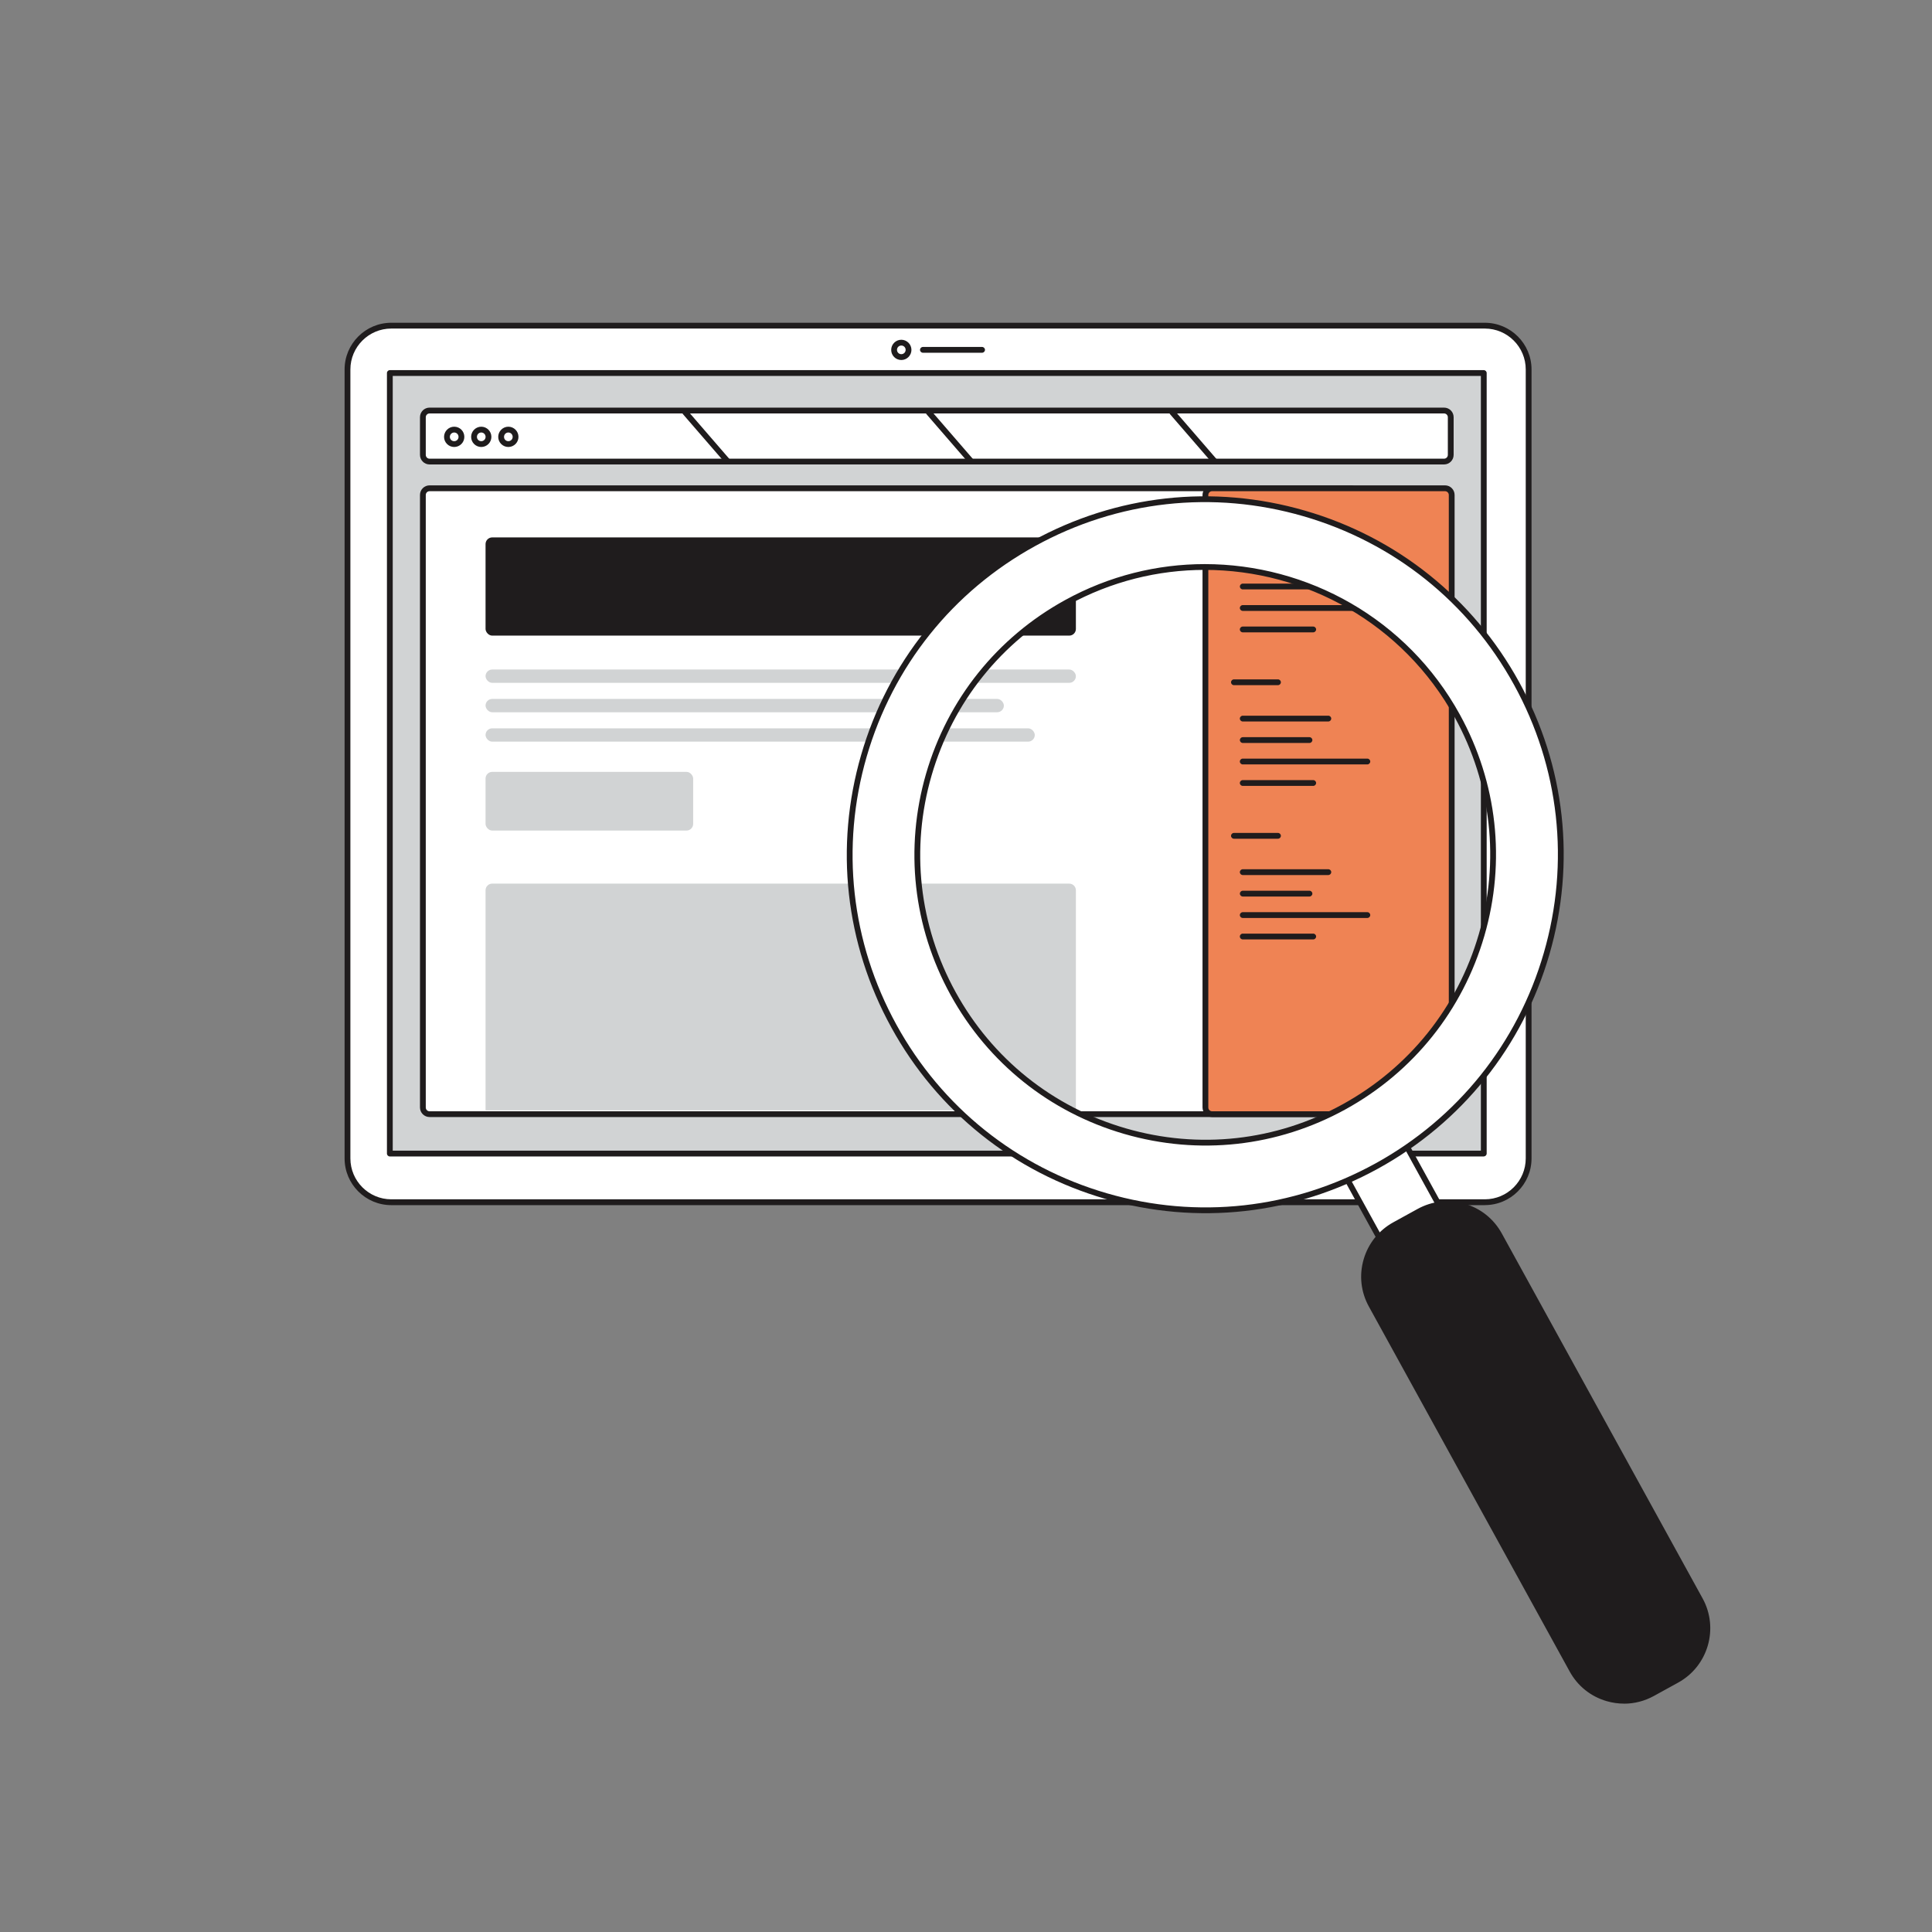 <svg transform="scale(1)" id="fhIXqc4xHN" data-name="0790_SEO 2" xmlns="http://www.w3.org/2000/svg" viewBox="0 0 500 500" class="pbimage_pbimage__wrapper__image__0LEis false"><rect x="0" y="0" width="500" height="500" fill="#808080" stroke="none"/><title>SEO 2</title><defs><style> .cls-1{fill:#1f1c1d;} .cls-1, .cls-2, .cls-3, .cls-4{stroke-width:0px;} .cls-2{fill:#68e1fd;} .cls-5{stroke:#1f1c1d;stroke-linecap:round;stroke-linejoin:round;stroke-width:1.5px;} .cls-5, .cls-4{fill:#fff;} .cls-3{fill:#d1d3d4;}
 .cls-5, .cls-4{fill:#FFFFFF;}
 .cls-3{fill:#D1D3D4;}
 .cls-2{fill:#ef8354;}
 .cls-1{fill:#1F1C1D;}</style></defs><g id="Screen"><g><g><g id="Laptop"><g><rect class="cls-4" x="89.93" y="84.28" width="305.68" height="226.86" rx="11.34" ry="11.34"></rect><path class="cls-1" d="M384.27,311.89H101.27c-6.67,0-12.09-5.42-12.09-12.09V95.62c0-6.67,5.42-12.09,12.09-12.09h283c6.67,0,12.09,5.42,12.09,12.09v204.17c0,6.67-5.42,12.09-12.09,12.09ZM101.27,85.03c-5.84,0-10.59,4.75-10.59,10.59v204.17c0,5.84,4.75,10.59,10.59,10.59h283c5.84,0,10.59-4.75,10.59-10.59V95.62c0-5.84-4.75-10.59-10.59-10.59H101.27Z"></path></g></g><g id="Laptop_Screen" data-name="Laptop Screen"><g><rect class="cls-3" x="100.89" y="96.54" width="283.11" height="201.99"></rect><path class="cls-1" d="M384.01,299.29H100.89c-.41,0-.75-.34-.75-.75V96.54c0-.41.34-.75.75-.75h283.11c.41,0,.75.34.75.75v201.99c0,.41-.34.75-.75.75ZM101.64,297.79h281.61V97.29H101.64v200.49Z"></path></g></g></g><g><g><rect class="cls-4" x="109.45" y="126.37" width="241.85" height="161.97" rx="1.73" ry="1.73"></rect><path class="cls-1" d="M349.57,289.09H111.17c-1.37,0-2.48-1.11-2.48-2.48v-158.52c0-1.37,1.11-2.48,2.48-2.48h238.4c1.37,0,2.48,1.11,2.48,2.48v158.52c0,1.37-1.11,2.48-2.48,2.48ZM111.17,127.12c-.54,0-.98.44-.98.98v158.52c0,.54.44.98.98.98h238.4c.54,0,.98-.44.98-.98v-158.52c0-.54-.44-.98-.98-.98H111.17Z"></path></g><g><rect class="cls-2" x="311.97" y="126.37" width="63.73" height="161.97" rx="1.73" ry="1.73"></rect><path class="cls-1" d="M373.97,289.09h-60.28c-1.37,0-2.48-1.11-2.48-2.48v-158.52c0-1.37,1.11-2.48,2.48-2.48h60.28c1.37,0,2.48,1.11,2.48,2.48v158.52c0,1.37-1.11,2.48-2.48,2.48ZM313.69,127.12c-.54,0-.98.44-.98.98v158.52c0,.54.44.98.98.98h60.28c.54,0,.98-.44.98-.98v-158.52c0-.54-.44-.98-.98-.98h-60.28Z"></path></g></g><g><rect class="cls-4" x="109.45" y="106.25" width="266" height="13.2" rx="1.73" ry="1.73"></rect><path class="cls-1" d="M373.73,120.2H111.17c-1.37,0-2.48-1.11-2.48-2.48v-9.75c0-1.37,1.11-2.48,2.48-2.48h262.55c1.37,0,2.48,1.11,2.48,2.48v9.75c0,1.37-1.11,2.48-2.48,2.48ZM111.17,107c-.54,0-.98.44-.98.98v9.75c0,.54.44.98.98.98h262.55c.54,0,.98-.44.98-.98v-9.75c0-.54-.44-.98-.98-.98H111.17Z"></path></g><g><g><circle class="cls-4" cx="233.26" cy="90.54" r="1.88"></circle><path class="cls-1" d="M233.26,93.17c-1.45,0-2.62-1.18-2.62-2.62s1.18-2.62,2.62-2.62,2.62,1.18,2.62,2.62-1.18,2.62-2.62,2.62ZM233.26,89.42c-.62,0-1.12.5-1.12,1.12s.5,1.12,1.12,1.12,1.12-.5,1.12-1.12-.5-1.12-1.12-1.12Z"></path></g><path class="cls-1" d="M254.16,91.29h-15.31c-.41,0-.75-.34-.75-.75s.34-.75.75-.75h15.31c.41,0,.75.34.75.75s-.34.75-.75.75Z"></path></g><g><line class="cls-4" x1="177.32" y1="106.71" x2="188.32" y2="119.41"></line><path class="cls-1" d="M188.32,120.16c-.21,0-.42-.09-.57-.26l-10.99-12.7c-.27-.31-.24-.79.08-1.06.32-.27.79-.24,1.06.08l10.99,12.7c.27.31.24.79-.08,1.06-.14.12-.32.18-.49.18Z"></path></g><g><line class="cls-4" x1="240.35" y1="106.71" x2="251.34" y2="119.41"></line><path class="cls-1" d="M251.34,120.16c-.21,0-.42-.09-.57-.26l-10.99-12.7c-.27-.31-.24-.79.08-1.06.31-.27.79-.24,1.06.08l10.99,12.7c.27.31.24.79-.08,1.06-.14.12-.32.18-.49.18Z"></path></g><g><line class="cls-4" x1="303.38" y1="106.71" x2="314.37" y2="119.41"></line><path class="cls-1" d="M314.37,120.16c-.21,0-.42-.09-.57-.26l-10.99-12.7c-.27-.31-.24-.79.08-1.06.32-.27.79-.24,1.06.08l10.99,12.7c.27.31.24.79-.08,1.06-.14.12-.32.18-.49.18Z"></path></g><g><g><circle class="cls-4" cx="117.55" cy="113.06" r="1.88"></circle><path class="cls-1" d="M117.55,115.68c-1.45,0-2.63-1.18-2.63-2.62s1.18-2.63,2.63-2.63,2.62,1.18,2.62,2.63-1.18,2.62-2.62,2.62ZM117.55,111.93c-.62,0-1.13.5-1.13,1.13s.5,1.12,1.13,1.12,1.12-.5,1.12-1.12-.5-1.13-1.12-1.13Z"></path></g><g><circle class="cls-4" cx="124.55" cy="113.06" r="1.88"></circle><path class="cls-1" d="M124.55,115.68c-1.45,0-2.62-1.18-2.62-2.62s1.18-2.63,2.62-2.63,2.62,1.18,2.62,2.63-1.18,2.62-2.62,2.62ZM124.55,111.93c-.62,0-1.12.5-1.12,1.13s.5,1.12,1.12,1.12,1.12-.5,1.12-1.12-.5-1.13-1.12-1.13Z"></path></g><g><circle class="cls-4" cx="131.56" cy="113.06" r="1.88"></circle><path class="cls-1" d="M131.56,115.68c-1.45,0-2.62-1.18-2.62-2.62s1.18-2.63,2.62-2.63,2.62,1.18,2.62,2.63-1.18,2.62-2.62,2.62ZM131.56,111.93c-.62,0-1.12.5-1.12,1.13s.5,1.12,1.12,1.12,1.12-.5,1.12-1.12-.5-1.13-1.12-1.13Z"></path></g></g><path class="cls-1" d="M330.74,137.59h-11.4c-.41,0-.75-.34-.75-.75s.34-.75.75-.75h11.4c.41,0,.75.34.75.75s-.34.75-.75.75Z"></path><path class="cls-1" d="M343.77,146.99h-22.15c-.41,0-.75-.34-.75-.75s.34-.75.75-.75h22.15c.41,0,.75.34.75.75s-.34.75-.75.75Z"></path><path class="cls-1" d="M338.89,152.54h-17.26c-.41,0-.75-.34-.75-.75s.34-.75.75-.75h17.26c.41,0,.75.34.75.75s-.34.75-.75.75Z"></path><path class="cls-1" d="M353.87,158.1h-32.25c-.41,0-.75-.34-.75-.75s.34-.75.75-.75h32.25c.41,0,.75.34.75.75s-.34.75-.75.75Z"></path><path class="cls-1" d="M339.86,163.65h-18.24c-.41,0-.75-.34-.75-.75s.34-.75.75-.75h18.24c.41,0,.75.34.75.75s-.34.75-.75.75Z"></path><path class="cls-1" d="M330.74,177.32h-11.4c-.41,0-.75-.34-.75-.75s.34-.75.75-.75h11.4c.41,0,.75.34.75.75s-.34.75-.75.75Z"></path><path class="cls-1" d="M343.77,186.72h-22.15c-.41,0-.75-.34-.75-.75s.34-.75.75-.75h22.15c.41,0,.75.34.75.75s-.34.75-.75.75Z"></path><path class="cls-1" d="M338.89,192.28h-17.26c-.41,0-.75-.34-.75-.75s.34-.75.75-.75h17.26c.41,0,.75.34.75.75s-.34.75-.75.75Z"></path><path class="cls-1" d="M353.87,197.83h-32.25c-.41,0-.75-.34-.75-.75s.34-.75.75-.75h32.25c.41,0,.75.34.75.75s-.34.75-.75.75Z"></path><path class="cls-1" d="M339.86,203.39h-18.24c-.41,0-.75-.34-.75-.75s.34-.75.75-.75h18.24c.41,0,.75.34.75.75s-.34.75-.75.75Z"></path><path class="cls-1" d="M330.74,217.06h-11.4c-.41,0-.75-.34-.75-.75s.34-.75.75-.75h11.4c.41,0,.75.34.75.75s-.34.75-.75.75Z"></path><path class="cls-1" d="M343.77,226.46h-22.15c-.41,0-.75-.34-.75-.75s.34-.75.75-.75h22.15c.41,0,.75.34.75.75s-.34.75-.75.75Z"></path><path class="cls-1" d="M338.89,232.02h-17.26c-.41,0-.75-.34-.75-.75s.34-.75.75-.75h17.26c.41,0,.75.34.75.75s-.34.75-.75.75Z"></path><path class="cls-1" d="M353.87,237.57h-32.25c-.41,0-.75-.34-.75-.75s.34-.75.75-.75h32.25c.41,0,.75.34.75.75s-.34.75-.75.75Z"></path><path class="cls-1" d="M339.86,243.12h-18.24c-.41,0-.75-.34-.75-.75s.34-.75.75-.75h18.24c.41,0,.75.34.75.75s-.34.75-.75.75Z"></path></g><rect class="cls-1" x="125.66" y="139.08" width="152.78" height="25.42" rx="1.73" ry="1.73" fill="#1F1C1D"></rect><path class="cls-3" d="M127.38,228.68h149.33c.95,0,1.73.77,1.73,1.73v56.95H125.66v-56.95c0-.95.77-1.73,1.73-1.73Z" fill="#D1D3D4"></path><rect class="cls-3" x="125.66" y="173.27" width="152.78" height="3.45" rx="1.73" ry="1.73" fill="#D1D3D4"></rect><rect class="cls-3" x="125.66" y="180.88" width="134.14" height="3.45" rx="1.73" ry="1.73" fill="#D1D3D4"></rect><rect class="cls-3" x="125.66" y="188.49" width="142.14" height="3.45" rx="1.73" ry="1.73" fill="#D1D3D4"></rect><rect class="cls-3" x="125.66" y="199.76" width="53.73" height="15.19" rx="1.73" ry="1.73" fill="#D1D3D4"></rect></g><g id="Magnifier"><g id="Magnifying_Glass" data-name="Magnifying Glass"><g><rect class="cls-4" x="380.88" y="287.55" width="17.6" height="147.87" transform="translate(-126 232.66) rotate(-28.82)"></rect><path class="cls-1" d="M417.62,431.26c-.26,0-.52-.14-.66-.39l-71.29-129.55c-.1-.17-.12-.38-.06-.57.06-.19.18-.35.36-.45l15.42-8.49c.36-.2.82-.07,1.02.3l71.29,129.55c.1.17.12.38.06.57-.06.19-.18.35-.36.45l-15.42,8.49c-.11.06-.24.09-.36.09ZM347.34,301.25l70.57,128.24,14.11-7.76-70.57-128.24-14.11,7.76Z"></path></g><path class="cls-5" d="M392.49,176.87c-11.83-21.53-31.36-37.15-54.95-43.99-23.6-6.85-48.44-4.09-69.97,7.76-21.53,11.83-37.15,31.35-43.99,54.95-6.85,23.6-4.08,48.44,7.76,69.97,11.83,21.53,31.37,37.15,54.95,43.99,23.58,6.84,48.44,4.07,69.97-7.76,21.52-11.83,37.15-31.36,43.99-54.95,6.85-23.6,4.09-48.44-7.76-69.97ZM383.44,241.96c-5.55,19.11-18.2,34.91-35.62,44.5-17.43,9.59-37.55,11.82-56.66,6.28-19.12-5.55-34.91-18.2-44.5-35.62-9.59-17.43-11.82-37.55-6.28-56.66,5.55-19.12,18.2-34.91,35.62-44.5,11.35-6.25,23.65-9.22,35.78-9.22,26.31,0,51.83,13.94,65.38,38.57,9.58,17.42,11.82,37.54,6.28,56.66Z"></path></g><g><rect class="cls-1" x="378.56" y="306.68" width="37.77" height="138.41" rx="15.3" ry="15.3" transform="translate(-131.98 238.18) rotate(-28.82)"></rect><path class="cls-1" d="M420.32,440.9c-1.5,0-3.01-.21-4.5-.64-4.12-1.19-7.53-3.92-9.59-7.68l-51.97-94.45c-2.07-3.76-2.55-8.09-1.35-12.21,1.2-4.12,3.92-7.52,7.68-9.59l6.27-3.45c3.76-2.07,8.09-2.55,12.21-1.35,4.12,1.19,7.52,3.92,9.59,7.68l51.97,94.45c4.27,7.75,1.43,17.54-6.33,21.8l-6.27,3.45c-2.4,1.32-5.05,2-7.72,2ZM361.3,317.64c-3.41,1.87-5.88,4.96-6.96,8.7-1.08,3.73-.65,7.67,1.23,11.07l51.97,94.45c1.87,3.41,4.96,5.88,8.7,6.96,3.73,1.08,7.67.65,11.07-1.23l6.27-3.45c7.03-3.87,9.6-12.74,5.73-19.77l-51.97-94.45c-1.87-3.41-4.96-5.88-8.7-6.96-3.73-1.08-7.67-.65-11.07,1.23l-6.27,3.45ZM360.94,316.98h0,0Z"></path></g></g></svg>